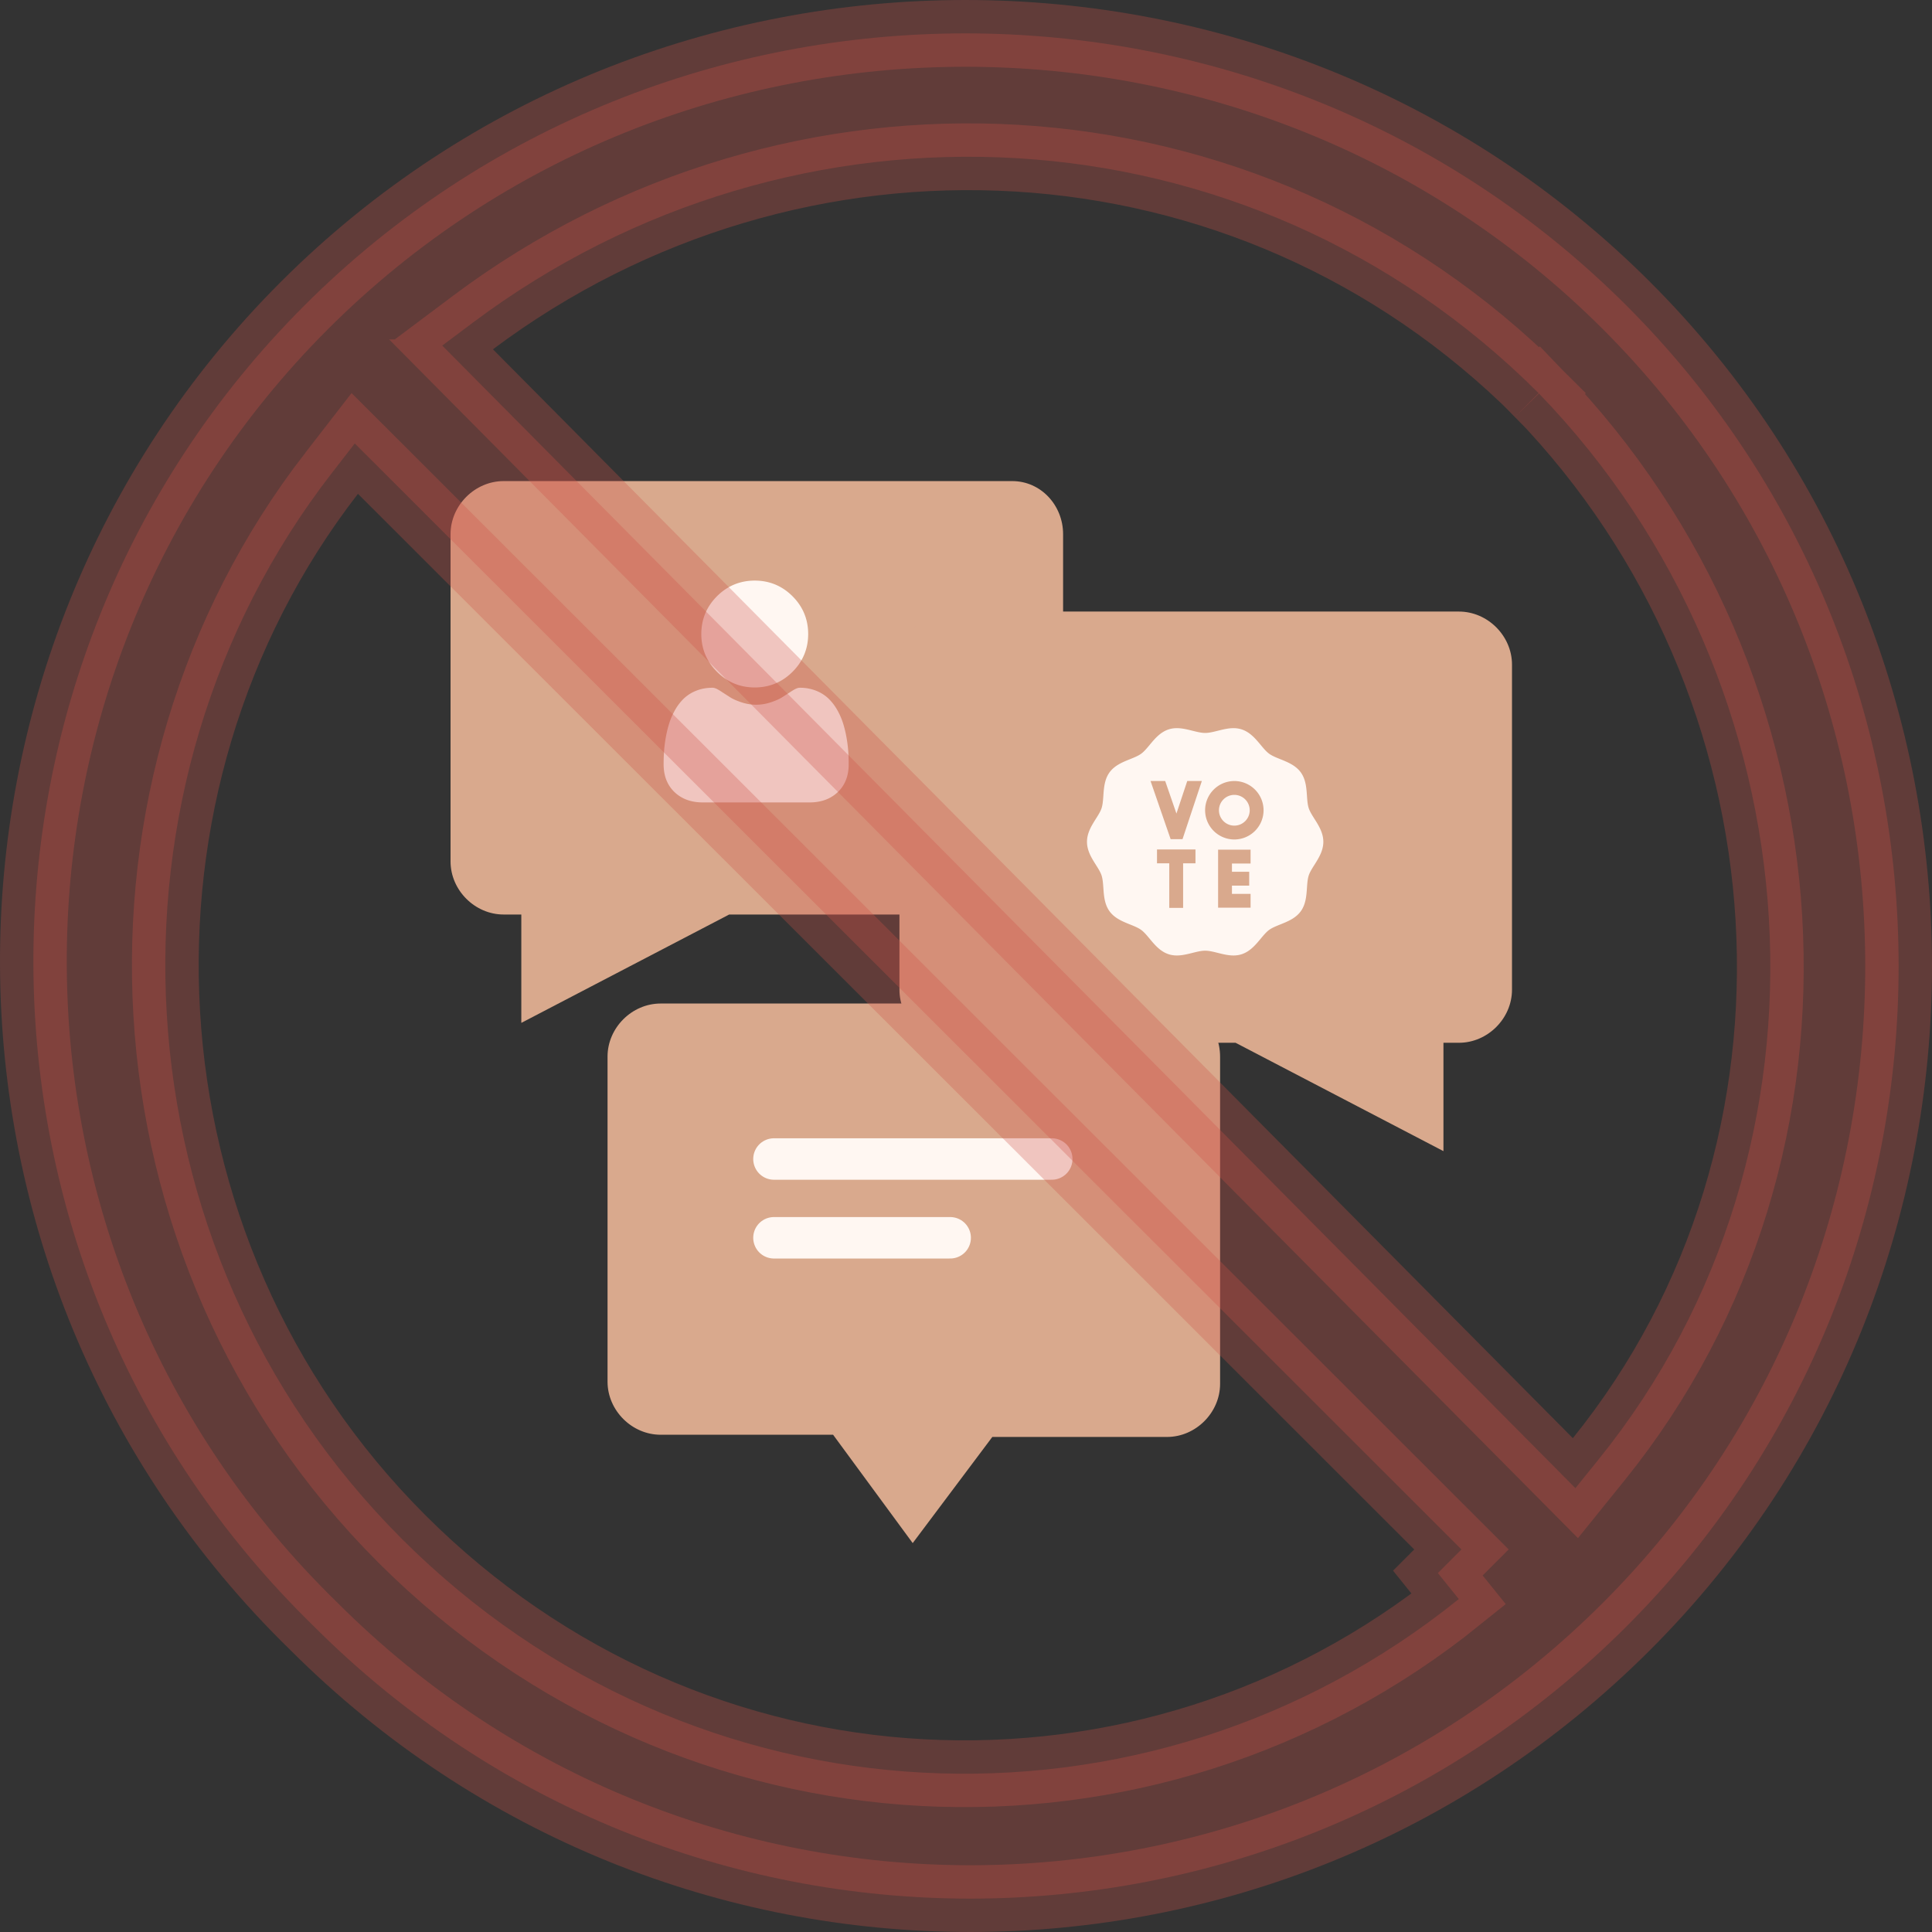 <svg width="253" height="253" viewBox="0 0 253 253" fill="none" xmlns="http://www.w3.org/2000/svg">
    <rect x="0" y="0" width="253" height="253" fill="#333333" stroke="none"/>
    <path d="M139.215 69.95v42.858c0 3.765-3.186 6.95-6.95 6.95H95.488l-27.221 14.19v-14.19H65.95c-3.765 0-6.95-3.185-6.95-6.95V69.95c0-3.765 3.185-6.95 6.95-6.95h66.604c3.765 0 6.661 3.185 6.661 6.95z" fill="#D9A98D"/>
    <path d="M117.785 87.035v42.569c0 3.765 3.185 6.95 6.95 6.95h37.067l27.221 14.19v-14.19h2.027c3.765 0 6.95-3.185 6.95-6.95V87.035c0-3.764-3.185-6.95-6.95-6.95h-66.604c-3.765 0-6.661 3.186-6.661 6.95z" fill="#D9A98D"/>
    <path d="M159.773 138.364v42.858c0 3.765-3.185 6.95-6.95 6.95h-22.877l-10.425 13.9-10.425-14.189H86.509c-3.765 0-6.95-3.186-6.95-6.95v-42.569c0-3.765 3.185-6.95 6.95-6.95h66.604c3.764 0 6.66 3.185 6.66 6.95z" fill="#D9A98D"/>
    <g clip-path="url(#iscf7aziua)" fill="#FFF7F2">
        <path d="M98.837 90.024c1.922 0 3.587-.69 4.947-2.05 1.36-1.36 2.049-3.024 2.049-4.947 0-1.922-.689-3.586-2.05-4.947-1.36-1.36-3.024-2.05-4.947-2.05-1.922 0-3.586.69-4.946 2.05-1.36 1.36-2.05 3.025-2.05 4.947 0 1.923.69 3.587 2.05 4.947 1.36 1.36 3.025 2.05 4.947 2.05zM111.079 98.368a17.165 17.165 0 0 0-.235-1.835 14.426 14.426 0 0 0-.452-1.846 9.104 9.104 0 0 0-.758-1.721 6.526 6.526 0 0 0-1.144-1.49 5.043 5.043 0 0 0-1.644-1.033 5.676 5.676 0 0 0-2.098-.38c-.296 0-.583.122-1.137.482-.341.222-.739.48-1.184.764-.381.242-.896.47-1.533.675a6.086 6.086 0 0 1-1.875.303 6.093 6.093 0 0 1-1.875-.303c-.636-.205-1.151-.432-1.531-.675-.44-.281-.84-.539-1.186-.764-.553-.36-.84-.482-1.137-.482-.755 0-1.46.128-2.097.38a5.04 5.04 0 0 0-1.644 1.032 6.495 6.495 0 0 0-1.143 1.491 9.136 9.136 0 0 0-.759 1.721 14.497 14.497 0 0 0-.451 1.846 17.211 17.211 0 0 0-.236 1.836 24.87 24.87 0 0 0-.058 1.715c0 1.516.482 2.744 1.433 3.649.939.894 2.18 1.347 3.692 1.347h13.987c1.51 0 2.752-.453 3.691-1.347.951-.904 1.433-2.132 1.433-3.649 0-.585-.02-1.163-.059-1.716z"/>
    </g>
    <g clip-path="url(#1st62itrhb)" fill="#FFF7F2">
        <path d="M161.639 104.091a2.016 2.016 0 0 0-2.014 2.014c0 1.11.903 2.013 2.014 2.013 1.11 0 2.014-.903 2.014-2.013a2.016 2.016 0 0 0-2.014-2.014z"/>
        <path d="M172.129 107.226c-.312-.494-.607-.962-.748-1.395-.151-.465-.191-1.037-.233-1.642-.07-1.003-.15-2.141-.81-3.048-.667-.916-1.729-1.343-2.666-1.72-.558-.224-1.085-.436-1.473-.718-.379-.276-.738-.708-1.119-1.165-.65-.78-1.387-1.666-2.479-2.02-1.049-.342-2.099-.08-3.113.173-.599.149-1.164.29-1.67.29-.505 0-1.07-.141-1.669-.29-1.015-.253-2.064-.515-3.113-.174-1.093.355-1.829 1.24-2.479 2.021-.381.457-.74.889-1.119 1.165-.388.282-.915.494-1.474.719-.937.376-1.999.803-2.665 1.719-.66.907-.74 2.045-.81 3.048-.043.605-.083 1.177-.234 1.642-.14.433-.435.901-.748 1.395-.545.864-1.163 1.844-1.163 3.012s.618 2.148 1.163 3.012c.313.494.608.962.748 1.395.151.465.191 1.037.234 1.642.07 1.003.15 2.141.81 3.048.666.916 1.728 1.343 2.665 1.72.559.224 1.086.436 1.474.718.379.276.738.708 1.119 1.165.65.781 1.386 1.666 2.479 2.021 1.049.341 2.098.079 3.113-.174.599-.149 1.164-.29 1.669-.29.506 0 1.071.141 1.67.29.667.167 1.349.337 2.037.337.358 0 .717-.047 1.076-.163 1.092-.355 1.829-1.24 2.479-2.021.381-.457.74-.889 1.119-1.165.388-.282.915-.494 1.474-.719.936-.376 1.998-.803 2.665-1.719.66-.907.74-2.045.81-3.048.042-.605.082-1.177.233-1.642.141-.434.436-.901.748-1.395.546-.864 1.164-1.844 1.164-3.012s-.618-2.148-1.164-3.012zm-8.543 6.932v1.814h-2.259v1.08h2.439v1.814h-4.253v-7.602h4.253v1.814h-2.439v1.08h2.259zm-1.947-4.226a3.832 3.832 0 0 1-3.827-3.827 3.832 3.832 0 0 1 3.827-3.828 3.832 3.832 0 0 1 3.828 3.828 3.832 3.832 0 0 1-3.828 3.827zm-10.127 3.119v-1.813h5.039v1.813h-1.619v5.841h-1.814v-5.841h-1.606zm1.073-10.775 1.473 4.261 1.415-4.261h1.911l-2.529 7.612h-1.558l-2.63-7.612h1.918z"/>
    </g>
    <path stroke="#FFF7F2" stroke-width="5.43" stroke-linecap="round" d="M101.352 151.775h36.378M101.352 162.091h23.076"/>
    <path opacity=".3" d="m41.089 212.96.02.019.02.02c47.535 47.506 124.314 47.506 171.849 0 47.534-47.505 47.534-125.493 0-172.998-47.535-47.506-125.577-47.506-173.112 0C-7.662 87.5-7.662 165.457 41.089 212.96zm20.36-164.14-3.535-3.565 4.017-3.011c42.073-31.535 101.334-28.954 139.551 9.239l-3.091 3.092 3.144-3.038c36.807 38.098 40.856 98.617 7.834 139.539l-3.067 3.8-3.439-3.467L61.449 48.82zM43.42 61.992l3.038-3.92 3.509 3.505L191.38 202.904l-3.091 3.092 2.744 3.404c-40.88 32.947-100.213 30.29-138.41-7.883-38.196-38.172-40.835-98.692-9.204-139.525z" fill="#CC5247" stroke="#CC5247" stroke-width="8.743"/>
    <defs>
        <clipPath id="iscf7aziua">
            <path fill="#fff" transform="translate(84.52 76.031)" d="M0 0h29.049v29.049H0z"/>
        </clipPath>
        <clipPath id="1st62itrhb">
            <path fill="#fff" transform="translate(142.344 94.763)" d="M0 0h30.949v30.949H0z"/>
        </clipPath>
    </defs>
</svg>

